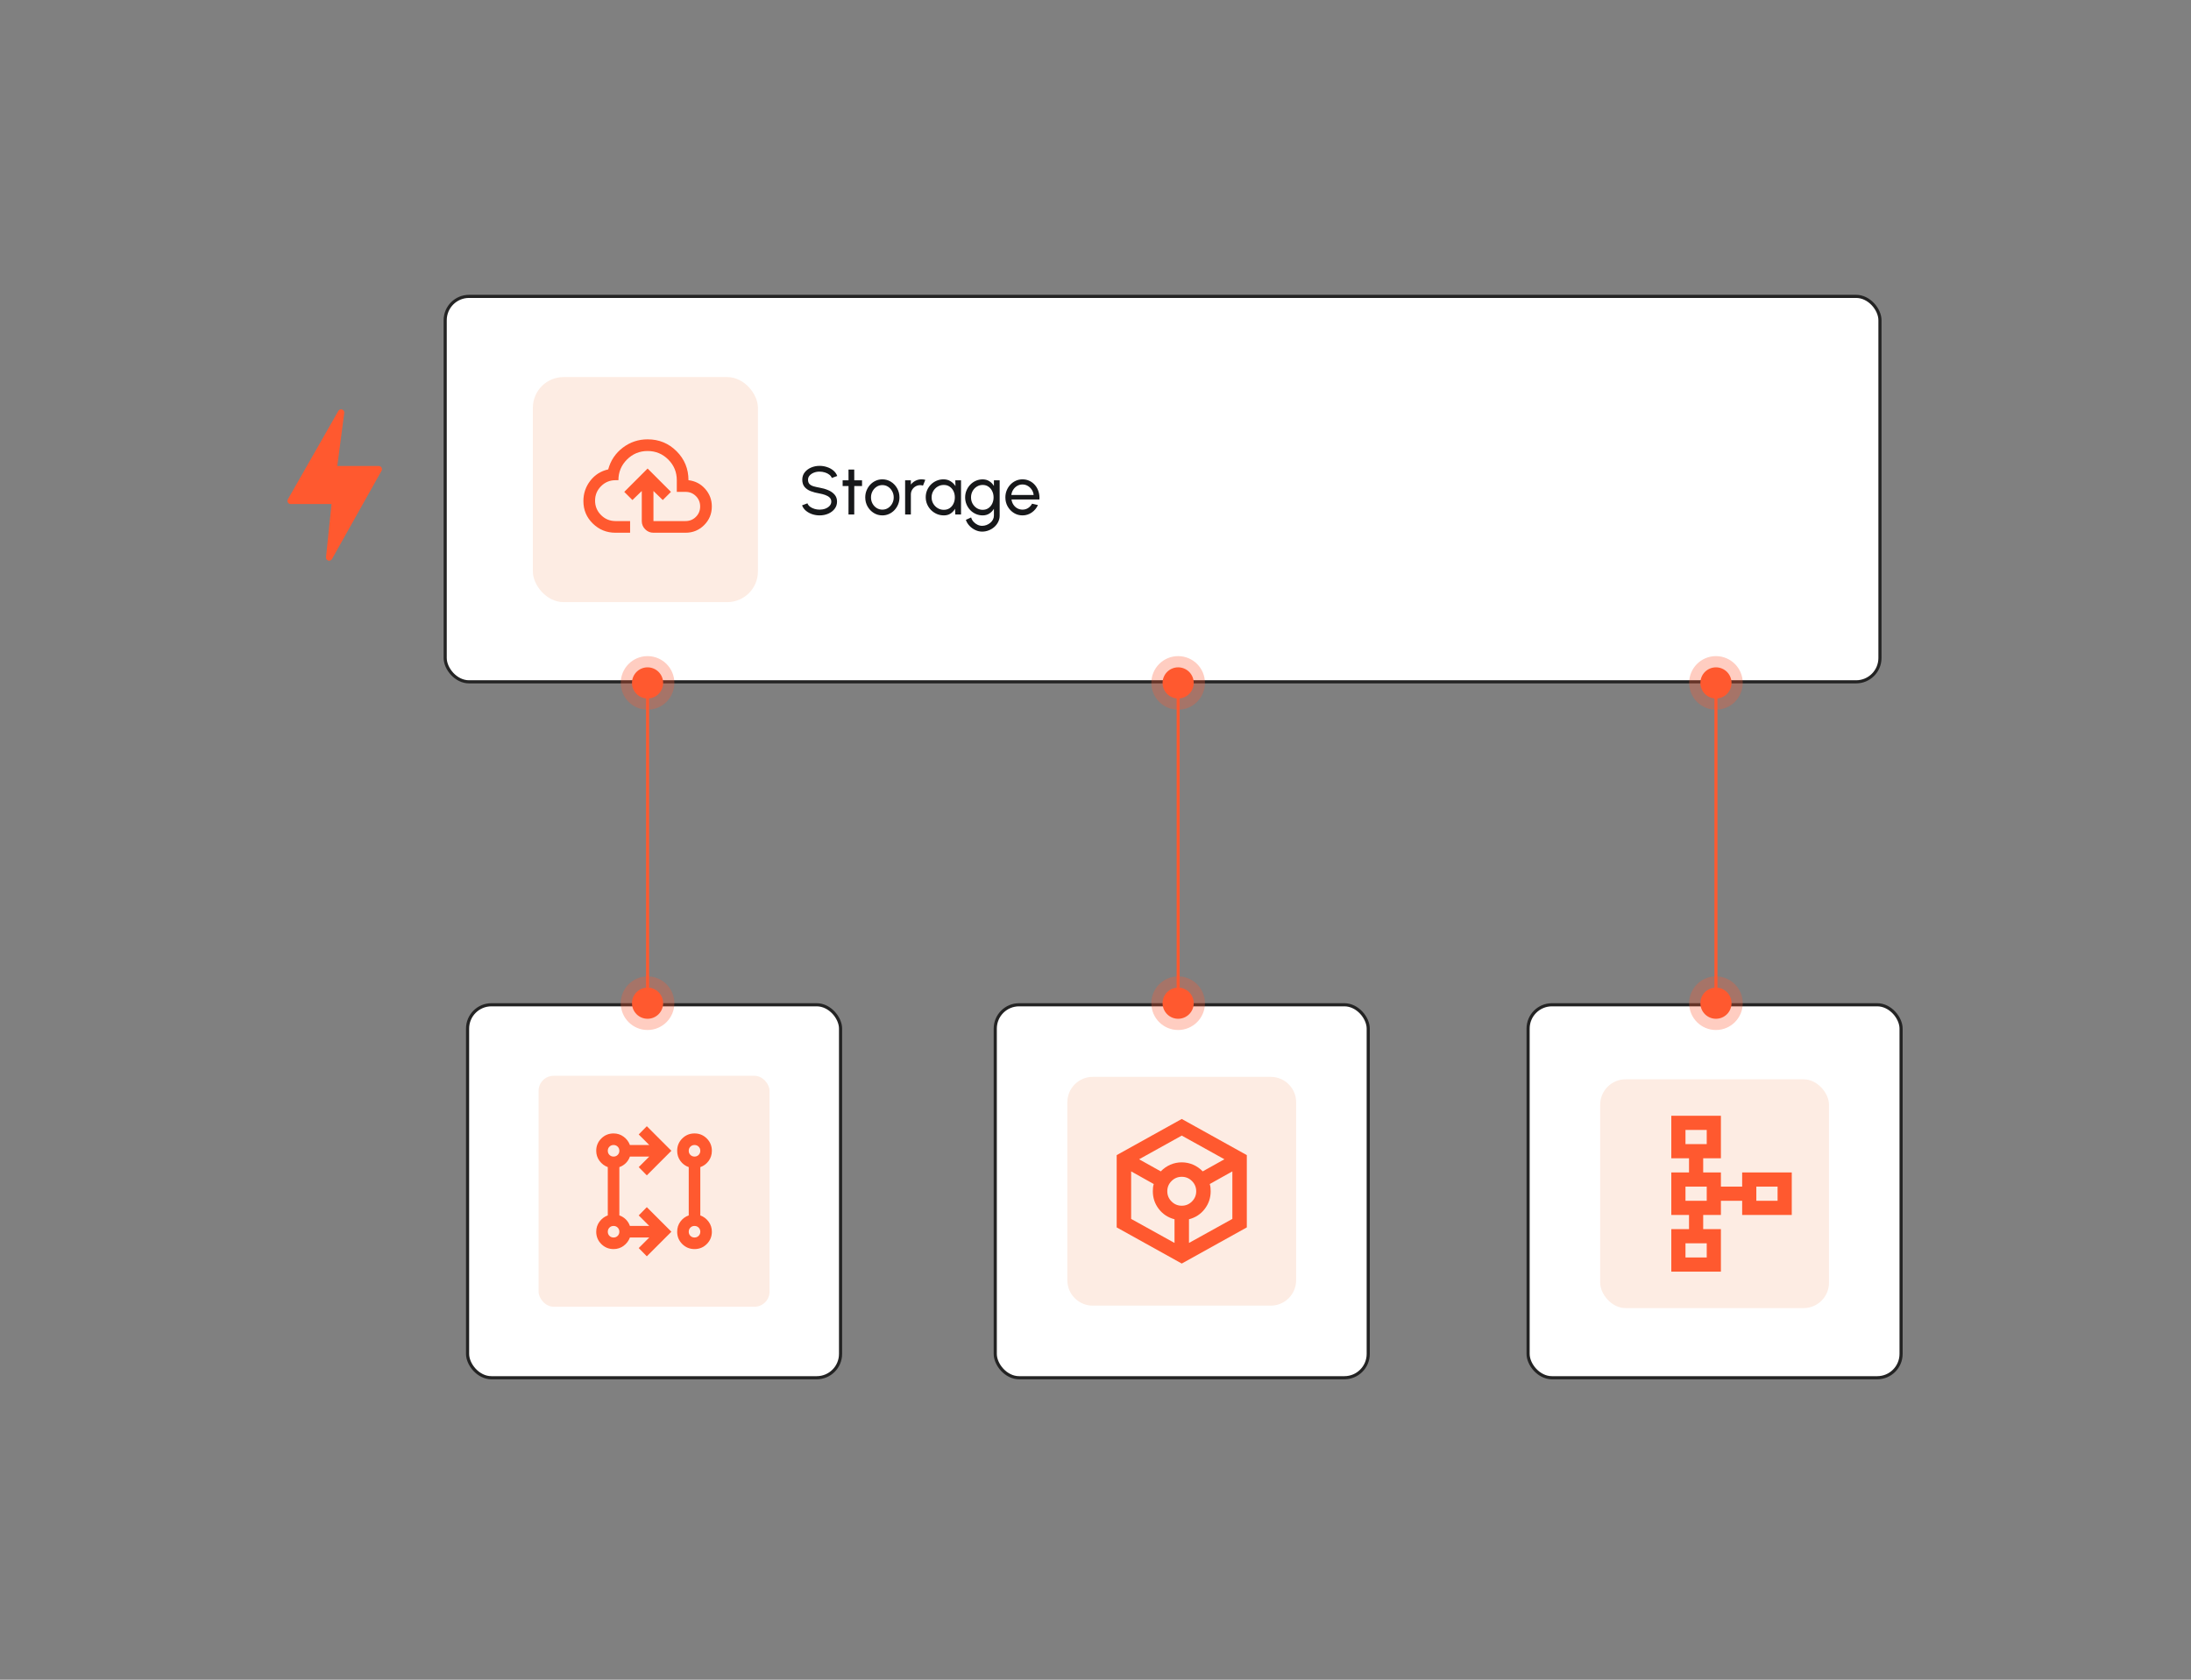 <svg width="690" height="529" viewBox="0 0 690 529" fill="none" xmlns="http://www.w3.org/2000/svg">
<rect x="0" y="0" width="690" height="529" fill="#808080" stroke="none"/>
<rect x="140.203" y="93.34" width="451.842" height="121.391" rx="7.508" fill="white" stroke="#232323" stroke-width="0.984"/>
<rect x="167.812" y="118.754" width="70.877" height="70.877" rx="9.665" fill="white"/>
<rect x="167.812" y="118.754" width="70.877" height="70.877" rx="9.665" fill="#FDECE3"/>
<path d="M258.12 162.315C257.308 162.315 256.525 162.19 255.771 161.938C255.017 161.68 254.356 161.313 253.789 160.839C253.229 160.365 252.83 159.801 252.593 159.148L254.285 158.512C254.428 158.914 254.694 159.266 255.082 159.568C255.477 159.862 255.94 160.092 256.472 160.257C257.003 160.423 257.553 160.505 258.12 160.505C258.766 160.505 259.366 160.401 259.919 160.193C260.48 159.977 260.932 159.679 261.277 159.299C261.622 158.918 261.794 158.473 261.794 157.963C261.794 157.438 261.614 157.011 261.255 156.681C260.896 156.343 260.436 156.077 259.876 155.883C259.316 155.682 258.731 155.528 258.12 155.42C257.079 155.248 256.145 155.003 255.319 154.687C254.5 154.364 253.85 153.915 253.369 153.341C252.895 152.766 252.658 152.008 252.658 151.067C252.658 150.191 252.909 149.426 253.412 148.772C253.922 148.119 254.593 147.612 255.427 147.253C256.26 146.894 257.158 146.715 258.12 146.715C258.917 146.715 259.689 146.84 260.436 147.092C261.191 147.336 261.855 147.695 262.43 148.169C263.004 148.643 263.417 149.221 263.669 149.904L261.956 150.529C261.812 150.119 261.543 149.767 261.148 149.473C260.76 149.171 260.3 148.941 259.768 148.783C259.244 148.618 258.695 148.535 258.12 148.535C257.481 148.528 256.885 148.632 256.332 148.848C255.779 149.063 255.33 149.361 254.985 149.742C254.64 150.123 254.468 150.565 254.468 151.067C254.468 151.671 254.626 152.134 254.942 152.457C255.265 152.773 255.703 153.01 256.256 153.168C256.809 153.326 257.431 153.466 258.12 153.588C259.097 153.754 260.002 154.016 260.835 154.375C261.668 154.727 262.336 155.197 262.839 155.786C263.349 156.375 263.604 157.101 263.604 157.963C263.604 158.839 263.349 159.604 262.839 160.257C262.336 160.911 261.668 161.417 260.835 161.777C260.002 162.136 259.097 162.315 258.12 162.315ZM271.478 153.071H269.032L269.022 162.035H267.212L267.222 153.071H265.369V151.261H267.222L267.212 147.878H269.022L269.032 151.261H271.478V153.071ZM277.876 162.315C276.885 162.315 275.98 162.06 275.161 161.55C274.35 161.04 273.7 160.358 273.211 159.503C272.73 158.641 272.489 157.69 272.489 156.648C272.489 155.858 272.629 155.122 272.91 154.44C273.19 153.75 273.574 153.147 274.062 152.63C274.558 152.105 275.133 151.696 275.786 151.401C276.44 151.107 277.137 150.96 277.876 150.96C278.868 150.96 279.769 151.215 280.581 151.725C281.399 152.234 282.049 152.92 282.531 153.782C283.019 154.644 283.263 155.6 283.263 156.648C283.263 157.431 283.123 158.164 282.843 158.846C282.563 159.528 282.175 160.132 281.68 160.656C281.191 161.173 280.62 161.579 279.966 161.874C279.32 162.168 278.623 162.315 277.876 162.315ZM277.876 160.505C278.552 160.505 279.158 160.329 279.697 159.977C280.243 159.618 280.67 159.148 280.979 158.566C281.295 157.977 281.453 157.338 281.453 156.648C281.453 155.944 281.292 155.298 280.968 154.709C280.652 154.12 280.225 153.649 279.686 153.298C279.148 152.946 278.544 152.77 277.876 152.77C277.201 152.77 276.594 152.949 276.056 153.308C275.517 153.66 275.09 154.131 274.773 154.72C274.457 155.309 274.299 155.951 274.299 156.648C274.299 157.366 274.461 158.02 274.784 158.609C275.107 159.191 275.542 159.654 276.088 159.999C276.634 160.336 277.23 160.505 277.876 160.505ZM285.046 162.035V151.261H286.856V152.608C287.237 152.105 287.718 151.707 288.3 151.412C288.882 151.11 289.514 150.96 290.196 150.96C290.613 150.96 291.015 151.013 291.403 151.121L290.67 152.931C290.376 152.838 290.088 152.791 289.808 152.791C289.269 152.791 288.774 152.924 288.321 153.19C287.876 153.448 287.52 153.8 287.255 154.246C286.989 154.691 286.856 155.187 286.856 155.732V162.035H285.046ZM300.842 151.261H302.652V162.035H300.842L300.766 160.214C300.429 160.839 299.962 161.346 299.366 161.733C298.777 162.121 298.073 162.315 297.254 162.315C296.464 162.315 295.724 162.168 295.035 161.874C294.345 161.572 293.735 161.159 293.203 160.635C292.679 160.103 292.269 159.493 291.975 158.803C291.68 158.113 291.533 157.37 291.533 156.573C291.533 155.804 291.677 155.079 291.964 154.396C292.251 153.714 292.65 153.118 293.16 152.608C293.677 152.091 294.273 151.689 294.948 151.401C295.624 151.107 296.349 150.96 297.125 150.96C297.972 150.96 298.716 151.161 299.355 151.563C299.994 151.958 300.511 152.472 300.906 153.104L300.842 151.261ZM297.222 160.559C297.933 160.559 298.547 160.387 299.064 160.042C299.588 159.69 299.991 159.216 300.271 158.62C300.558 158.024 300.702 157.366 300.702 156.648C300.702 155.916 300.558 155.255 300.271 154.666C299.983 154.07 299.578 153.599 299.053 153.254C298.536 152.902 297.926 152.726 297.222 152.726C296.511 152.726 295.864 152.902 295.282 153.254C294.701 153.606 294.237 154.08 293.893 154.677C293.555 155.266 293.386 155.923 293.386 156.648C293.386 157.374 293.562 158.034 293.914 158.631C294.266 159.22 294.733 159.69 295.315 160.042C295.897 160.387 296.532 160.559 297.222 160.559ZM313.009 151.261H314.819V162.38C314.819 163.091 314.665 163.752 314.356 164.362C314.054 164.98 313.645 165.515 313.128 165.968C312.611 166.427 312.022 166.783 311.361 167.034C310.7 167.293 310.011 167.422 309.292 167.422C308.545 167.422 307.823 167.253 307.127 166.916C306.43 166.585 305.819 166.14 305.295 165.58C304.778 165.027 304.404 164.405 304.175 163.716L305.834 162.962C305.97 163.457 306.214 163.903 306.566 164.298C306.926 164.7 307.342 165.016 307.816 165.246C308.297 165.483 308.789 165.601 309.292 165.601C309.766 165.601 310.222 165.519 310.661 165.354C311.106 165.188 311.504 164.958 311.856 164.664C312.216 164.377 312.496 164.036 312.697 163.64C312.905 163.253 313.009 162.832 313.009 162.38V160.236C312.643 160.854 312.158 161.356 311.555 161.744C310.959 162.125 310.262 162.315 309.465 162.315C308.703 162.315 307.989 162.168 307.321 161.874C306.653 161.579 306.067 161.173 305.564 160.656C305.062 160.132 304.667 159.528 304.379 158.846C304.092 158.164 303.948 157.431 303.948 156.648C303.948 155.865 304.092 155.133 304.379 154.45C304.667 153.761 305.062 153.157 305.564 152.64C306.067 152.116 306.653 151.707 307.321 151.412C307.989 151.118 308.703 150.97 309.465 150.97C310.262 150.97 310.959 151.161 311.555 151.541C312.158 151.922 312.643 152.425 313.009 153.05V151.261ZM309.475 160.559C310.172 160.559 310.775 160.38 311.285 160.02C311.803 159.661 312.201 159.184 312.481 158.588C312.761 157.991 312.902 157.345 312.902 156.648C312.902 155.93 312.758 155.276 312.471 154.687C312.19 154.091 311.792 153.617 311.275 153.265C310.765 152.906 310.165 152.726 309.475 152.726C308.8 152.726 308.183 152.902 307.622 153.254C307.062 153.606 306.617 154.08 306.286 154.677C305.963 155.266 305.801 155.923 305.801 156.648C305.801 157.374 305.967 158.034 306.297 158.631C306.635 159.22 307.08 159.69 307.633 160.042C308.193 160.387 308.807 160.559 309.475 160.559ZM322.003 162.315C321.012 162.315 320.107 162.06 319.288 161.55C318.476 161.04 317.826 160.358 317.338 159.503C316.857 158.641 316.616 157.69 316.616 156.648C316.616 155.858 316.756 155.122 317.036 154.44C317.316 153.75 317.701 153.147 318.189 152.63C318.685 152.105 319.259 151.696 319.913 151.401C320.567 151.107 321.263 150.96 322.003 150.96C322.815 150.96 323.558 151.125 324.233 151.455C324.916 151.778 325.497 152.231 325.979 152.813C326.467 153.394 326.83 154.07 327.067 154.838C327.311 155.607 327.401 156.429 327.336 157.305H318.545C318.631 157.916 318.832 158.462 319.148 158.943C319.464 159.417 319.866 159.794 320.355 160.074C320.85 160.354 321.4 160.498 322.003 160.505C322.65 160.505 323.235 160.34 323.759 160.01C324.284 159.672 324.707 159.212 325.031 158.631L326.873 159.062C326.442 160.017 325.792 160.8 324.923 161.41C324.054 162.014 323.08 162.315 322.003 162.315ZM318.491 155.883H325.515C325.458 155.28 325.264 154.73 324.934 154.235C324.603 153.732 324.183 153.33 323.673 153.028C323.163 152.726 322.606 152.576 322.003 152.576C321.4 152.576 320.847 152.723 320.344 153.017C319.841 153.312 319.425 153.711 319.094 154.213C318.771 154.709 318.57 155.266 318.491 155.883Z" fill="#17181A"/>
<rect x="313.431" y="316.437" width="117.46" height="117.46" rx="7.506" fill="white" stroke="#232323" stroke-width="0.987"/>
<rect x="481.236" y="316.437" width="117.46" height="117.46" rx="7.506" fill="white" stroke="#232323" stroke-width="0.987"/>
<rect x="147.251" y="316.437" width="117.46" height="117.46" rx="7.506" fill="white" stroke="#232323" stroke-width="0.987"/>
<rect x="169.617" y="338.805" width="72.727" height="72.727" rx="4.738" fill="white"/>
<rect x="169.617" y="338.805" width="72.727" height="72.727" rx="4.738" fill="#FDECE3"/>
<path d="M203.699 395.655L201.15 393.06L204.473 389.737H198.373C197.978 390.799 197.318 391.671 196.392 392.354C195.467 393.037 194.412 393.379 193.228 393.379C191.711 393.379 190.421 392.847 189.359 391.785C188.297 390.723 187.766 389.433 187.766 387.916C187.766 386.732 188.107 385.677 188.79 384.752C189.473 383.826 190.345 383.166 191.408 382.772V367.567C190.345 367.172 189.473 366.512 188.79 365.586C188.107 364.661 187.766 363.606 187.766 362.423C187.766 360.905 188.297 359.615 189.359 358.553C190.421 357.491 191.711 356.96 193.228 356.96C194.412 356.96 195.467 357.301 196.392 357.984C197.318 358.667 197.978 359.539 198.373 360.602H204.473L201.15 357.278L203.699 354.684L211.438 362.423L203.699 370.162L201.15 367.567L204.473 364.244H198.373C198.099 365.033 197.675 365.715 197.098 366.292C196.521 366.869 195.838 367.294 195.049 367.567V382.772C195.838 383.045 196.521 383.47 197.098 384.046C197.675 384.623 198.099 385.306 198.373 386.095H204.473L201.15 382.772L203.699 380.177L211.438 387.916L203.699 395.655ZM218.722 393.379C217.204 393.379 215.914 392.847 214.852 391.785C213.79 390.723 213.259 389.433 213.259 387.916C213.259 386.702 213.6 385.632 214.283 384.706C214.966 383.781 215.838 383.136 216.901 382.772V367.567C215.838 367.203 214.966 366.558 214.283 365.632C213.6 364.706 213.259 363.637 213.259 362.423C213.259 360.905 213.79 359.615 214.852 358.553C215.914 357.491 217.204 356.96 218.722 356.96C220.239 356.96 221.529 357.491 222.591 358.553C223.653 359.615 224.184 360.905 224.184 362.423C224.184 363.637 223.843 364.706 223.16 365.632C222.477 366.558 221.605 367.203 220.543 367.567V382.772C221.605 383.166 222.477 383.826 223.16 384.752C223.843 385.677 224.184 386.732 224.184 387.916C224.184 389.433 223.653 390.723 222.591 391.785C221.529 392.847 220.239 393.379 218.722 393.379ZM193.228 389.737C193.744 389.737 194.177 389.562 194.526 389.213C194.875 388.864 195.049 388.432 195.049 387.916C195.049 387.4 194.875 386.967 194.526 386.618C194.177 386.269 193.744 386.095 193.228 386.095C192.713 386.095 192.28 386.269 191.931 386.618C191.582 386.967 191.408 387.4 191.408 387.916C191.408 388.432 191.582 388.864 191.931 389.213C192.28 389.562 192.713 389.737 193.228 389.737ZM218.722 389.737C219.237 389.737 219.67 389.562 220.019 389.213C220.368 388.864 220.543 388.432 220.543 387.916C220.543 387.4 220.368 386.967 220.019 386.618C219.67 386.269 219.237 386.095 218.722 386.095C218.206 386.095 217.773 386.269 217.424 386.618C217.075 386.967 216.901 387.4 216.901 387.916C216.901 388.432 217.075 388.864 217.424 389.213C217.773 389.562 218.206 389.737 218.722 389.737ZM193.228 364.244C193.744 364.244 194.177 364.069 194.526 363.72C194.875 363.371 195.049 362.939 195.049 362.423C195.049 361.907 194.875 361.474 194.526 361.125C194.177 360.776 193.744 360.602 193.228 360.602C192.713 360.602 192.28 360.776 191.931 361.125C191.582 361.474 191.408 361.907 191.408 362.423C191.408 362.939 191.582 363.371 191.931 363.72C192.28 364.069 192.713 364.244 193.228 364.244ZM218.722 364.244C219.237 364.244 219.67 364.069 220.019 363.72C220.368 363.371 220.543 362.939 220.543 362.423C220.543 361.907 220.368 361.474 220.019 361.125C219.67 360.776 219.237 360.602 218.722 360.602C218.206 360.602 217.773 360.776 217.424 361.125C217.075 361.474 216.901 361.907 216.901 362.423C216.901 362.939 217.075 363.371 217.424 363.72C217.773 364.069 218.206 364.244 218.722 364.244Z" fill="#FF592F"/>
<path d="M400.182 339.139H344.139C339.717 339.139 336.133 342.723 336.133 347.145V403.188C336.133 407.61 339.717 411.194 344.139 411.194H400.182C404.604 411.194 408.188 407.61 408.188 403.188V347.145C408.188 342.723 404.604 339.139 400.182 339.139Z" fill="white"/>
<path d="M400.182 339.139H344.139C339.717 339.139 336.133 342.723 336.133 347.145V403.188C336.133 407.61 339.717 411.194 344.139 411.194H400.182C404.604 411.194 408.188 407.61 408.188 403.188V347.145C408.188 342.723 404.604 339.139 400.182 339.139Z" fill="#FDECE3"/>
<path d="M372.162 397.936L351.672 386.553V363.786L372.162 352.402L392.652 363.786V386.553L372.162 397.936ZM365.56 368.908C366.432 367.998 367.438 367.296 368.576 366.802C369.715 366.309 370.91 366.063 372.162 366.063C373.414 366.063 374.61 366.309 375.748 366.802C376.886 367.296 377.892 367.998 378.765 368.908L385.595 365.095L372.162 357.639L358.73 365.095L365.56 368.908ZM369.885 391.448V383.992C367.836 383.46 366.186 382.379 364.934 380.747C363.681 379.116 363.055 377.256 363.055 375.169C363.055 374.752 363.074 374.363 363.112 374.003C363.15 373.642 363.226 373.272 363.34 372.893L356.225 368.908V383.878L369.885 391.448ZM372.162 379.723C373.414 379.723 374.486 379.277 375.378 378.385C376.27 377.493 376.716 376.421 376.716 375.169C376.716 373.917 376.27 372.845 375.378 371.953C374.486 371.062 373.414 370.616 372.162 370.616C370.91 370.616 369.838 371.062 368.946 371.953C368.055 372.845 367.609 373.917 367.609 375.169C367.609 376.421 368.055 377.493 368.946 378.385C369.838 379.277 370.91 379.723 372.162 379.723ZM374.439 391.448L388.099 383.878V368.908L380.984 372.893C381.098 373.272 381.174 373.642 381.212 374.003C381.25 374.363 381.269 374.752 381.269 375.169C381.269 377.256 380.643 379.116 379.391 380.747C378.138 382.379 376.488 383.46 374.439 383.992V391.448Z" fill="#FF592F"/>
<rect x="503.938" y="339.912" width="72.056" height="72.056" rx="8.006" fill="white"/>
<rect x="503.938" y="339.912" width="72.056" height="72.056" rx="8.006" fill="#FDECE3"/>
<path d="M526.336 400.485V387.096H531.914V382.634H526.336V369.245H531.914V364.783H526.336V351.395H541.955V364.783H536.377V369.245H541.955V373.708H548.65V369.245H564.269V382.634H548.65V378.171H541.955V382.634H536.377V387.096H541.955V400.485H526.336ZM530.799 396.022H537.493V391.559H530.799V396.022ZM530.799 378.171H537.493V373.708H530.799V378.171ZM553.112 378.171H559.806V373.708H553.112V378.171ZM530.799 360.32H537.493V355.857H530.799V360.32Z" fill="#FF592F"/>
<path d="M540.398 215.074L540.398 315.944" stroke="#FF592F" stroke-width="0.961"/>
<circle opacity="0.3" cx="540.393" cy="215.074" r="8.44" fill="#FF592F"/>
<circle cx="540.396" cy="215.074" r="4.904" fill="#FF592F"/>
<circle opacity="0.3" cx="540.393" cy="315.943" r="8.44" fill="#FF592F"/>
<circle cx="540.396" cy="315.943" r="4.904" fill="#FF592F"/>
<path d="M371.031 215.074L371.031 315.944" stroke="#FF592F" stroke-width="0.961"/>
<circle opacity="0.3" cx="371.025" cy="215.074" r="8.44" fill="#FF592F"/>
<circle cx="371.029" cy="215.074" r="4.904" fill="#FF592F"/>
<circle opacity="0.3" cx="371.025" cy="315.943" r="8.44" fill="#FF592F"/>
<circle cx="371.029" cy="315.943" r="4.904" fill="#FF592F"/>
<path d="M203.938 215.074L203.938 315.944" stroke="#FF592F" stroke-width="0.961"/>
<circle opacity="0.3" cx="203.932" cy="215.074" r="8.44" fill="#FF592F"/>
<circle cx="203.935" cy="215.074" r="4.904" fill="#FF592F"/>
<circle opacity="0.3" cx="203.932" cy="315.943" r="8.44" fill="#FF592F"/>
<circle cx="203.935" cy="315.943" r="4.904" fill="#FF592F"/>
<path d="M120.16 147.273C120.073 147.119 119.947 146.991 119.794 146.903C119.642 146.814 119.468 146.767 119.292 146.767H106.222L108.413 130.024C108.436 129.8 108.384 129.575 108.264 129.384C108.143 129.194 107.963 129.049 107.75 128.974C107.538 128.898 107.306 128.897 107.093 128.969C106.88 129.041 106.697 129.183 106.574 129.372L90.679 157.219C90.586 157.371 90.535 157.544 90.531 157.721C90.528 157.899 90.572 158.074 90.658 158.229C90.745 158.384 90.871 158.513 91.024 158.602C91.177 158.692 91.351 158.74 91.529 158.74H104.404L102.667 175.507C102.65 175.731 102.708 175.953 102.832 176.14C102.956 176.326 103.139 176.466 103.352 176.537C103.564 176.607 103.794 176.605 104.005 176.529C104.216 176.454 104.396 176.31 104.516 176.121L120.148 148.277C120.239 148.126 120.288 147.953 120.29 147.777C120.292 147.6 120.247 147.426 120.16 147.273Z" fill="#FF592F"/>
<path d="M193.838 167.778C191.05 167.778 188.667 166.813 186.691 164.883C184.715 162.952 183.727 160.593 183.727 157.805C183.727 155.415 184.447 153.285 185.887 151.416C187.327 149.547 189.211 148.352 191.54 147.831C192.306 145.012 193.838 142.73 196.136 140.983C198.434 139.237 201.038 138.363 203.949 138.363C207.534 138.363 210.575 139.612 213.072 142.109C215.57 144.606 216.818 147.647 216.818 151.232C218.932 151.477 220.687 152.389 222.081 153.967C223.475 155.545 224.172 157.391 224.172 159.505C224.172 161.803 223.368 163.757 221.759 165.365C220.15 166.974 218.197 167.778 215.899 167.778H205.788C204.777 167.778 203.911 167.418 203.191 166.698C202.471 165.978 202.111 165.112 202.111 164.101V154.633L199.169 157.483L196.596 154.909L203.949 147.555L211.303 154.909L208.729 157.483L205.788 154.633V164.101H215.899C217.186 164.101 218.274 163.657 219.162 162.768C220.051 161.88 220.495 160.792 220.495 159.505C220.495 158.218 220.051 157.131 219.162 156.242C218.274 155.353 217.186 154.909 215.899 154.909H213.141V151.232C213.141 148.689 212.245 146.521 210.453 144.729C208.66 142.936 206.492 142.04 203.949 142.04C201.406 142.04 199.238 142.936 197.446 144.729C195.653 146.521 194.757 148.689 194.757 151.232H193.838C192.061 151.232 190.544 151.86 189.288 153.117C188.032 154.373 187.403 155.89 187.403 157.667C187.403 159.444 188.032 160.961 189.288 162.217C190.544 163.473 192.061 164.101 193.838 164.101H198.434V167.778H193.838Z" fill="#FF592F"/>
</svg>
